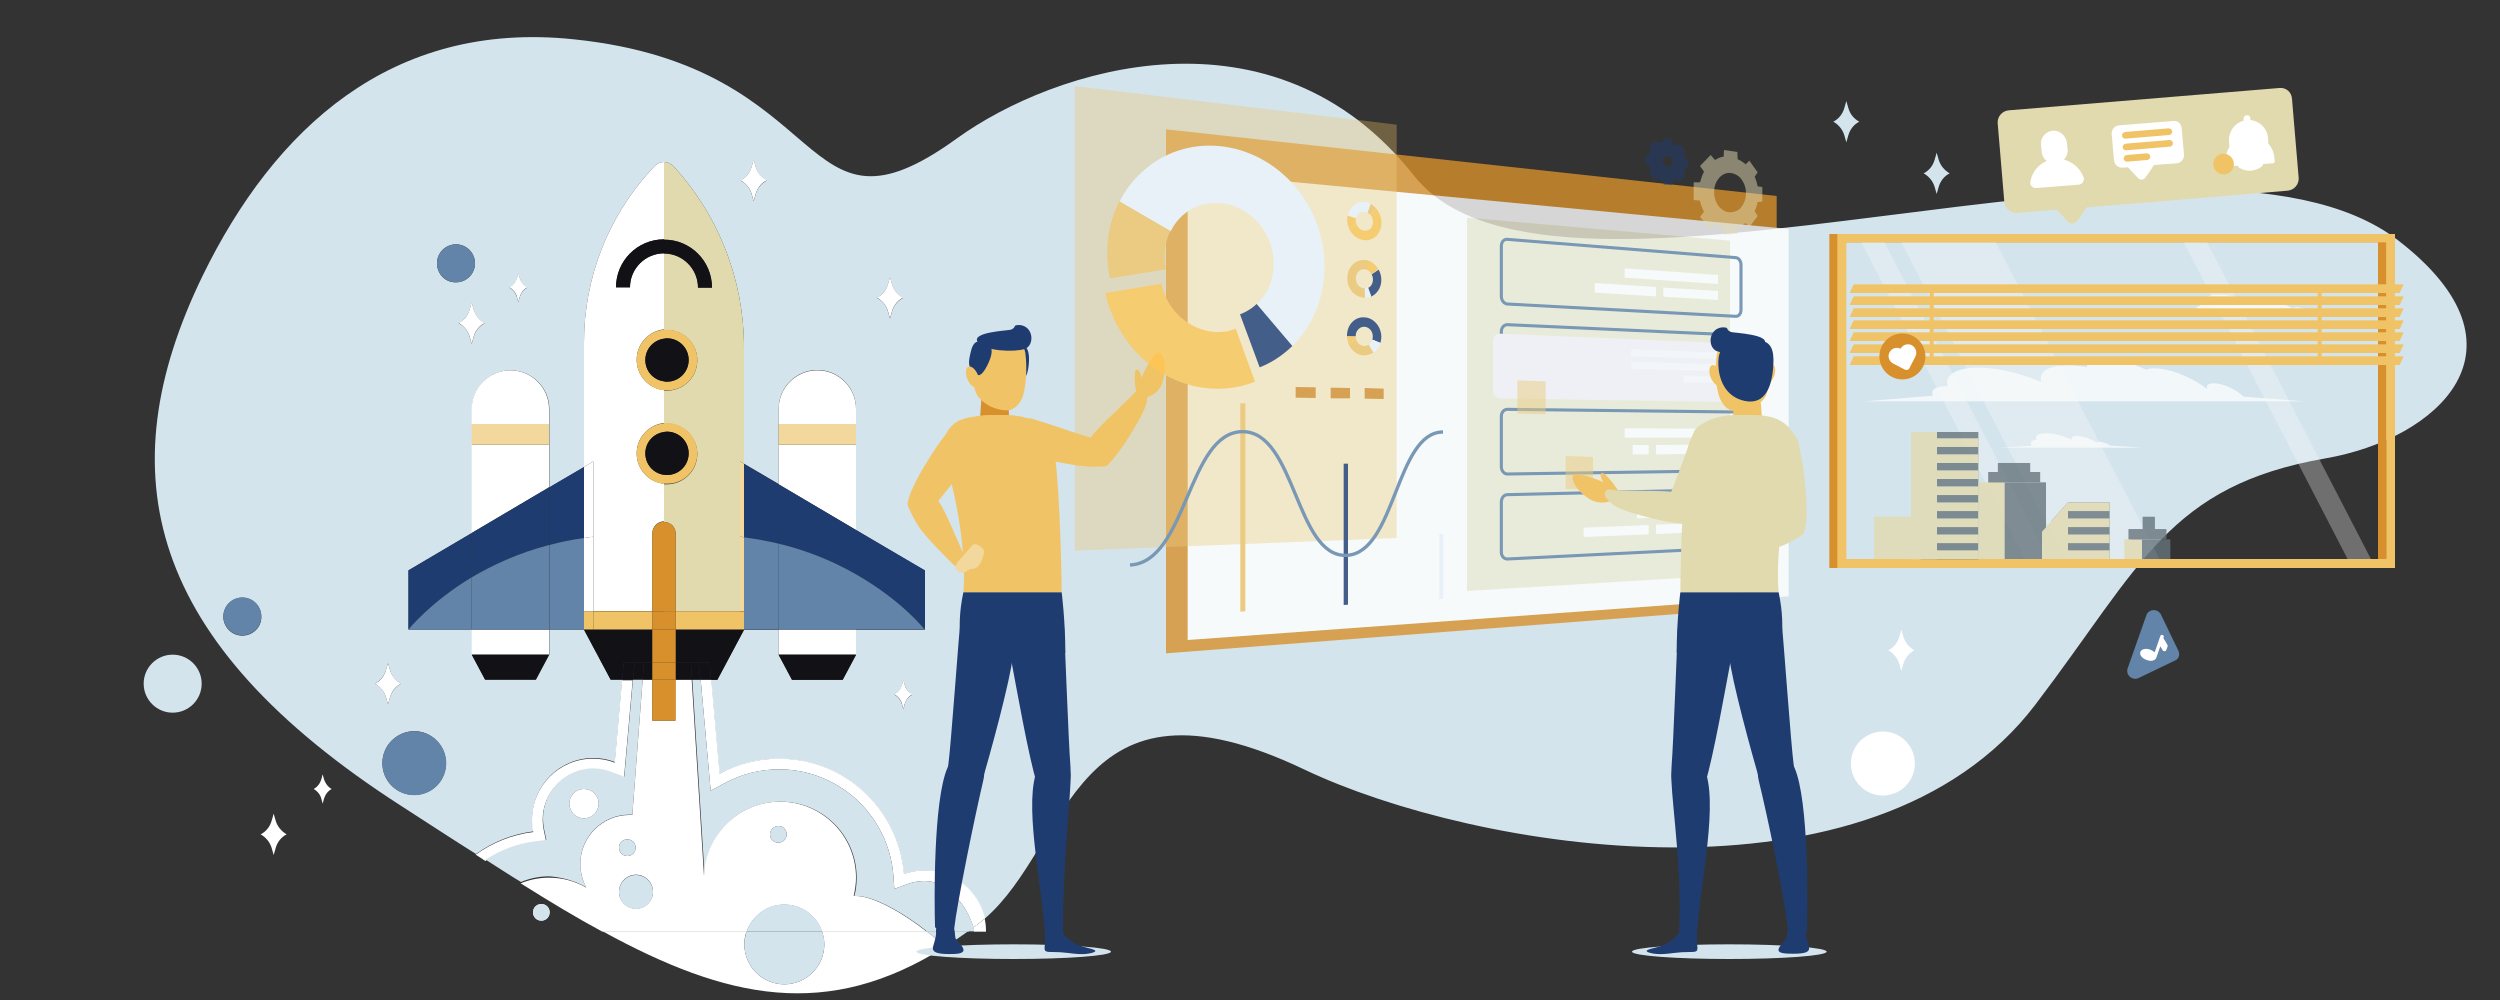 <?xml version="1.0" encoding="UTF-8"?>
<!-- Generator: Adobe Illustrator 21.0.2, SVG Export Plug-In . SVG Version: 6.00 Build 0)  -->
<svg version="1.1" xmlns="http://www.w3.org/2000/svg" xmlns:xlink="http://www.w3.org/1999/xlink" x="0px" y="0px" viewBox="0 0 750 300" style="enable-background:new 0 0 750 300;" xml:space="preserve">
<rect x="0" y="0" width="750" height="300" fill="#333333" stroke="none"/>
<style type="text/css">
	.st0{opacity:0.33;}
	.st1{fill:#D4E4ED;}
	.st2{fill:#FFFFFF;}
	.st3{fill:#1F3C71;}
	.st4{fill:#6184A8;}
	.st5{fill:#E1DAAF;}
	.st6{fill:#F3D89E;}
	.st7{fill:#F0C466;}
	.st8{fill:#111116;}
	.st9{fill:#D7902C;}
	.st10{opacity:0.7;}
	.st11{opacity:0.3;fill:#F8FBF6;}
	.st12{opacity:0.8;}
	.st13{fill:#67747C;}
	.st14{opacity:0.5;fill:#E1DAAF;}
	.st15{fill:none;stroke:#6184A8;stroke-width:0.925;stroke-miterlimit:10;}
	.st16{fill:#F6F2F9;}
	.st17{opacity:0.4;fill:#F0C466;}
	.st18{fill:#FFC553;}
	.st19{fill:#EEF4FB;}
	.st20{opacity:0.6;}
	.st21{opacity:0.5;fill:#F0C466;}
	.st22{fill:none;stroke:#6184A8;stroke-width:1.01;stroke-miterlimit:10;}
	.st23{opacity:0.5;}
</style>
<g id="Layer_2" class="st0">
</g>
<g id="Layer_1">
	<g>
		<path class="st1" d="M283.4,284.1c2.3-1.4,4.6-3,7-4.7H278C280.1,281,281.9,282.6,283.4,284.1z"/>
		<path class="st1" d="M719.3,72c-60.9-46.7-252.9,34-295.1-19.3C382.1-0.6,316.2,20.5,287.1,41.5c-48.5,35.1-35.8-21.5-114.9-29.7    c-55-5.8-90,27.1-111.4,70.9C32,142,43.9,192.6,120.4,241.8c7.8,5,15.2,9.9,22.4,14.4c5-3.6,10.9-6,17.3-6.8    c-0.2-1.2-0.4-2.4-0.4-3.7c0-10.1,8.2-18.3,18.3-18.3c2.3,0,4.4,0.4,6.5,1.2l2.2-24.7h-3.5l-8-15h-10.4v7.5l-4,7.5h-15.2l-4-7.5    v-7.5h-19v-17.8l19-11.2v-26.5v-6.2v-4.5c0-6.4,5.2-11.6,11.6-11.6c3.2,0,6.1,1.3,8.2,3.4c2.1,2.1,3.4,5,3.4,8.2v4.5v6.2v12.8    l10.4-6.1v-37.4c0-19.2,7.2-37.7,20.2-51.8l1-1.1c0.8-0.8,1.8-1.2,2.8-1.2c1,0,2,0.4,2.8,1.2c13.6,14.8,21.2,34.2,21.2,54.4v34.9    l10.4,6.1v-11.9v-6.2v-4.5c0-6.4,5.2-11.6,11.6-11.6c3.2,0,6.1,1.3,8.2,3.4c2.1,2.1,3.4,5,3.4,8.2v4.5v6.2V159l20.6,12.2v17.8    h-20.6v7.5l-4,7.5h-15.2l-4-7.5v-7.5h-10.4l-8,15h-1.9l2.5,28.2c5.3-2.8,11.3-4.5,17.8-4.5c19.8,0,36,15.2,37.5,34.6    c2-0.7,4.1-1.1,6.3-1.1c8.8,0,16.1,6.2,17.9,14.5c26.1-22.3,26.5-78,96.1-44.8c50.9,24.2,170.5,44.5,219.2-19.5    c31.8-41.8,39.9-65.7,87.1-73.9C731.2,131.7,761.6,104.5,719.3,72z M72.7,190.7c-3.2,0-5.7-2.6-5.7-5.7c0-3.2,2.6-5.7,5.7-5.7    c3.2,0,5.7,2.6,5.7,5.7C78.5,188.1,75.9,190.7,72.7,190.7z M112.5,205.1c1.6-0.9,2.8-2.4,3.3-4.1l0.6-2.1l0.6,2.1    c0.5,1.8,1.7,3.3,3.3,4.1c-1.6,0.9-2.8,2.4-3.3,4.1l-0.6,2.1l-0.6-2.1C115.3,207.5,114.2,206,112.5,205.1z M131,222.2    c3.7,3.7,3.7,9.8,0,13.5c-3.7,3.7-9.8,3.7-13.5,0c-3.7-3.7-3.7-9.8,0-13.5C121.3,218.4,127.3,218.4,131,222.2z M131.1,79    c0-3.2,2.6-5.7,5.7-5.7c3.2,0,5.7,2.6,5.7,5.7c0,3.2-2.6,5.7-5.7,5.7C133.6,84.8,131.1,82.2,131.1,79z M142.1,101.1l-0.6,2.1    l-0.6-2.1c-0.5-1.8-1.7-3.3-3.3-4.1c1.6-0.9,2.8-2.4,3.3-4.1l0.6-2.1l0.6,2.1c0.5,1.8,1.7,3.3,3.3,4.1    C143.8,97.8,142.6,99.3,142.1,101.1z M155.9,89.2l-0.4,1.5l-0.4-1.5c-0.4-1.3-1.2-2.3-2.3-2.9c1.1-0.6,2-1.7,2.3-2.9l0.4-1.5    l0.4,1.5c0.4,1.3,1.2,2.3,2.3,2.9C157.1,86.9,156.3,87.9,155.9,89.2z M226.7,58.3l-0.6,2.1l-0.6-2.1c-0.5-1.8-1.7-3.3-3.3-4.1    c1.6-0.9,2.8-2.4,3.3-4.1l0.6-2.1l0.6,2.1c0.5,1.8,1.7,3.3,3.3,4.1C228.4,55,227.2,56.5,226.7,58.3z M267.6,93.5l-0.6,2.1    l-0.6-2.1c-0.5-1.8-1.7-3.3-3.3-4.1c1.6-0.9,2.8-2.4,3.3-4.1l0.6-2.1l0.6,2.1c0.5,1.8,1.7,3.3,3.3,4.1    C269.3,90.2,268.1,91.7,267.6,93.5z M271.4,211.3l-0.4,1.5l-0.4-1.5c-0.4-1.3-1.2-2.3-2.3-2.9c1.1-0.6,2-1.7,2.3-2.9l0.4-1.5    l0.4,1.5c0.4,1.3,1.2,2.3,2.3,2.9C272.6,209,271.7,210,271.4,211.3z"/>
		<path class="st2" d="M291.9,278.3c0.1,0.4,0.2,0.8,0.3,1.2h3.6c0-1.3-0.1-2.6-0.4-3.9c-0.5,0.5-1.1,0.9-1.7,1.4    C293.1,277.4,292.5,277.8,291.9,278.3z"/>
		<path class="st2" d="M160.4,252.7l3.4-0.4l-0.7-3.4c-0.2-1-0.3-2-0.3-3c0-8.3,6.8-15.1,15.1-15.1c1.8,0,3.6,0.3,5.3,1l4,1.5    l2.6-29.2h-3.2l-2.2,24.7c-2-0.8-4.2-1.2-6.5-1.2c-10.1,0-18.3,8.2-18.3,18.3c0,1.3,0.1,2.5,0.4,3.7c-6.4,0.8-12.3,3.2-17.3,6.8    c1,0.6,2,1.3,2.9,1.9C150,255.2,155.1,253.3,160.4,252.7z"/>
		<path class="st2" d="M277.5,261.1c-2.2,0-4.4,0.4-6.3,1.1c-1.6-19.4-17.7-34.6-37.5-34.6c-6.4,0-12.5,1.6-17.8,4.5l-2.5-28.2h-3.2    l3,33.3l4.3-2.3c5-2.7,10.6-4.1,16.2-4.1c8.7,0,17,3.3,23.4,9.2c6.3,5.9,10.2,13.9,10.9,22.5l0.3,4.2l4-1.5    c1.7-0.6,3.4-0.9,5.2-0.9c6.8,0,12.6,7.4,14.5,13.9c0.6-0.4,1.2-0.9,1.8-1.3c0.6-0.4,1.1-0.9,1.7-1.4    C293.6,267.3,286.3,261.1,277.5,261.1z"/>
		<path class="st1" d="M290.4,279.4h1.9c-0.1-0.4-0.2-0.8-0.3-1.2C291.4,278.7,290.9,279,290.4,279.4z"/>
		<path class="st1" d="M175.9,266.2c-1.2-2.1-1.8-4.5-1.8-7.1c0-8.1,6.6-14.7,14.7-14.7c0.3,0,0.6,0,0.9,0l3.1-40.6h-2.9l-2.6,29.2    l-4-1.5c-1.7-0.6-3.5-1-5.3-1c-8.3,0-15.1,6.8-15.1,15.1c0,1,0.1,2,0.3,3l0.7,3.4l-3.4,0.4c-5.4,0.7-10.4,2.6-14.8,5.5    c3.6,2.3,7.1,4.6,10.6,6.7c2.6-1.1,5.5-1.7,8.5-1.7C168.8,263.2,172.6,264.3,175.9,266.2z M175.2,236.7c2.4,0,4.4,2,4.4,4.4    c0,2.4-2,4.4-4.4,4.4s-4.4-2-4.4-4.4C170.8,238.7,172.8,236.7,175.2,236.7z"/>
		<path class="st1" d="M277.5,264.3c-1.8,0-3.6,0.3-5.2,0.9l-4,1.5l-0.3-4.2c-0.7-8.6-4.6-16.6-10.9-22.5    c-6.4-5.9-14.7-9.2-23.4-9.2c-5.7,0-11.3,1.4-16.2,4.1l-4.3,2.3l-3-33.3h-2.5l3.7,58.9c0.2-12.4,10.3-22.3,22.8-22.3    c12.6,0,22.8,10.2,22.8,22.8c0,1.9-0.2,3.8-0.7,5.5c0.2,0,0.5,0,0.7,0c5.2,0,14.3,5.2,21.2,10.7h12.3c0.5-0.4,1-0.8,1.6-1.2    C290.1,271.7,284.3,264.3,277.5,264.3z"/>
		<path class="st2" d="M278,279.4h-31.4c0.4,1.2,0.7,2.5,0.7,3.9c0,6.6-5.4,12-12,12c-6.6,0-12-5.4-12-12c0-1.4,0.2-2.7,0.7-3.9    h-43.2c37.3,20.4,67.4,26.9,102.6,4.7C281.9,282.6,280.1,281,278,279.4z"/>
		<path class="st2" d="M162.4,276.2c-1.4,0-2.5-1.1-2.5-2.5c0-1.4,1.1-2.5,2.5-2.5s2.5,1.1,2.5,2.5    C164.9,275.1,163.8,276.2,162.4,276.2z"/>
		<path class="st2" d="M202.7,216.2h-3.5h-3.5v-12.3h-2.9l-3.1,40.6c-0.3,0-0.6,0-0.9,0c-8.1,0-14.7,6.6-14.7,14.7    c0,2.6,0.7,5,1.8,7.1c-3.3-1.9-7.1-3-11.2-3c-3,0-5.9,0.6-8.5,1.7c8.6,5.4,16.7,10.3,24.5,14.5H224c1.6-4.7,6.1-8.1,11.3-8.1    c5.3,0,9.7,3.4,11.3,8.1H278c-6.9-5.5-16-10.7-21.2-10.7c-0.2,0-0.5,0-0.7,0c0.4-1.8,0.7-3.6,0.7-5.5c0-12.6-10.2-22.8-22.8-22.8    c-12.4,0-22.5,10-22.8,22.3l-3.7-58.9h-4.9V216.2z M188.2,251.8c1.4,0,2.5,1.1,2.5,2.5c0,1.4-1.1,2.5-2.5,2.5    c-1.4,0-2.5-1.1-2.5-2.5C185.7,252.9,186.8,251.8,188.2,251.8z M190.8,272.6c-2.8,0-5.1-2.3-5.1-5.1s2.3-5.1,5.1-5.1    c2.8,0,5.1,2.3,5.1,5.1S193.6,272.6,190.8,272.6z M233.5,247.8c1.4,0,2.5,1.1,2.5,2.5c0,1.4-1.1,2.5-2.5,2.5    c-1.4,0-2.5-1.1-2.5-2.5C231,248.9,232.2,247.8,233.5,247.8z"/>
		<circle class="st1" cx="190.8" cy="267.6" r="5.1"/>
		<circle class="st1" cx="188.2" cy="254.3" r="2.5"/>
		<circle class="st1" cx="233.5" cy="250.3" r="2.5"/>
		<circle class="st1" cx="162.4" cy="273.7" r="2.5"/>
		<circle class="st2" cx="175.2" cy="241.1" r="4.4"/>
		<polygon class="st2" points="164.7,133.4 141.5,133.4 141.5,159.9 164.7,146.2   "/>
		<path class="st2" d="M164.7,122.7c0-3.2-1.3-6.1-3.4-8.2c-2.1-2.1-5-3.4-8.2-3.4c-6.4,0-11.6,5.2-11.6,11.6v4.5h23.2V122.7z"/>
		<rect x="141.5" y="188.9" class="st2" width="23.2" height="7.5"/>
		<polygon class="st2" points="256.8,133.4 233.6,133.4 233.6,145.3 256.8,159   "/>
		<path class="st2" d="M256.8,122.7c0-3.2-1.3-6.1-3.4-8.2c-2.1-2.1-5-3.4-8.2-3.4c-6.4,0-11.6,5.2-11.6,11.6v4.5h23.2V122.7z"/>
		<rect x="233.6" y="188.9" class="st2" width="23.2" height="7.5"/>
		<path class="st3" d="M175.2,161.4v-21.3l-10.4,6.1v17.3C168,162.6,171.5,161.9,175.2,161.4z"/>
		<path class="st3" d="M141.5,173.2v-13.3l-19,11.2v17.8C122.5,188.9,128.9,180.8,141.5,173.2z"/>
		<path class="st3" d="M164.7,163.5v-17.3l-23.2,13.7v13.3C147.8,169.5,155.5,165.9,164.7,163.5z"/>
		<path class="st4" d="M122.5,188.9h19v-15.7C128.9,180.8,122.5,188.9,122.5,188.9z"/>
		<path class="st4" d="M175.2,161.4c-3.7,0.5-7.1,1.2-10.4,2.1v25.4h10.4v-5.5V161.4z"/>
		<path class="st4" d="M141.5,173.2v15.7h23.2v-25.4C155.5,165.9,147.8,169.5,141.5,173.2z"/>
		<path class="st3" d="M277.5,188.9v-17.8L256.8,159v13.3C270.5,180.1,277.5,188.9,277.5,188.9z"/>
		<path class="st3" d="M233.6,163.1v-17.8l-10.4-6.1v22.1C226.9,161.7,230.3,162.3,233.6,163.1z"/>
		<path class="st3" d="M256.8,172.3V159l-23.2-13.7v17.8C242.8,165.3,250.5,168.7,256.8,172.3z"/>
		<path class="st4" d="M256.8,172.3v16.6h20.6C277.5,188.9,270.5,180.1,256.8,172.3z"/>
		<path class="st4" d="M223.2,161.2v22.2v5.5h10.4v-25.8C230.3,162.3,226.9,161.7,223.2,161.2z"/>
		<path class="st4" d="M233.6,163.1v25.8h23.2v-16.6C250.5,168.7,242.8,165.3,233.6,163.1z"/>
		<path class="st5" d="M213.6,86.3h-4.2c0-5.6-4.6-10.2-10.2-10.2v22.9c0.3,0,0.6,0,0.9,0c5,0,9.1,4.1,9.1,9.1c0,5-4.1,9.1-9.1,9.1    c-0.3,0-0.6,0-0.9,0v9.9c0.3,0,0.6,0,0.9,0c5,0,9.1,4.1,9.1,9.1c0,5-4.1,9.1-9.1,9.1c-0.3,0-0.6,0-0.9,0v11.3c1,0,1.8,0.4,2.5,1    c0.6,0.6,1,1.5,1,2.4v23.4H222V161v-22.6l1.2,0.7v-34.9c0-20.2-7.6-39.6-21.2-54.4c-0.8-0.8-1.8-1.2-2.8-1.2v23.3    C207.1,71.8,213.6,78.3,213.6,86.3z"/>
		<path class="st6" d="M222,161c0.4,0,0.8,0.1,1.2,0.2v-22.1l-1.2-0.7V161z"/>
		<path class="st6" d="M223.2,161.2c-0.4-0.1-0.8-0.1-1.2-0.2v22.3h1.2V161.2z"/>
		<path class="st2" d="M178,161v22.3h17.7v-23.4c0-1.9,1.6-3.5,3.5-3.5c0,0,0,0,0,0v-11.3c-4.6-0.4-8.2-4.3-8.2-9.1    c0-4.7,3.6-8.6,8.2-9.1v-9.9c-4.6-0.4-8.2-4.3-8.2-9.1c0-4.7,3.6-8.6,8.2-9.1V76c0,0,0,0,0,0c-5.6,0-10.2,4.6-10.2,10.2h-4.2    c0-8,6.5-14.4,14.4-14.4c0,0,0,0,0,0V48.6c-1,0-2,0.4-2.8,1.2l-1,1.1c-13,14.1-20.2,32.6-20.2,51.8v37.4l2.8-1.7V161z"/>
		<path class="st2" d="M178,161v-22.6l-2.8,1.7v21.3C176.1,161.3,177,161.1,178,161z"/>
		<path class="st2" d="M175.2,161.4v22h2.8V161C177,161.1,176.1,161.3,175.2,161.4z"/>
		<rect x="202.7" y="183.4" class="st7" width="19.3" height="5.5"/>
		<rect x="222" y="183.4" class="st7" width="1.2" height="5.5"/>
		<rect x="178" y="183.4" class="st7" width="17.7" height="5.5"/>
		<rect x="175.2" y="183.4" class="st7" width="2.8" height="5.5"/>
		<polygon class="st8" points="202.7,188.9 202.7,198.8 207.3,198.8 209.6,198.8 212.9,198.8 213.3,203.9 215.2,203.9 223.2,188.9     222,188.9   "/>
		<polygon class="st8" points="190.4,198.8 193.2,198.8 195.7,198.8 195.7,188.9 178,188.9 175.2,188.9 183.2,203.9 186.7,203.9     187.1,198.8   "/>
		<polygon class="st8" points="209.6,198.8 210.1,203.9 213.3,203.9 212.9,198.8   "/>
		<polygon class="st8" points="190.4,198.8 187.1,198.8 186.7,203.9 189.9,203.9   "/>
		<polygon class="st8" points="207.3,198.8 207.6,203.9 210.1,203.9 209.6,198.8   "/>
		<polygon class="st8" points="193.2,198.8 190.4,198.8 189.9,203.9 192.8,203.9   "/>
		<polygon class="st8" points="195.7,203.9 195.7,198.8 193.2,198.8 192.8,203.9   "/>
		<polygon class="st8" points="202.7,198.8 202.7,203.9 207.6,203.9 207.3,198.8   "/>
		<rect x="195.7" y="203.9" class="st9" width="3.5" height="12.3"/>
		<path class="st9" d="M199.2,156.5c-1.9,0-3.5,1.6-3.5,3.5v23.4h3.5V156.5z"/>
		<rect x="195.7" y="183.4" class="st9" width="3.5" height="5.5"/>
		<rect x="195.7" y="188.9" class="st9" width="3.5" height="9.9"/>
		<rect x="195.7" y="198.8" class="st9" width="3.5" height="5.1"/>
		<rect x="199.2" y="203.9" class="st9" width="3.5" height="12.3"/>
		<path class="st9" d="M202.7,183.4v-23.4c0-1-0.4-1.8-1-2.4c-0.6-0.6-1.5-1-2.5-1v26.9H202.7z"/>
		<rect x="199.2" y="183.4" class="st9" width="3.5" height="5.5"/>
		<polygon class="st9" points="199.2,188.9 199.2,198.8 202.7,198.8 202.7,188.9 199.2,188.9   "/>
		<rect x="199.2" y="198.8" class="st9" width="3.5" height="5.1"/>
		<polygon class="st8" points="145.5,203.9 160.7,203.9 164.7,196.4 141.5,196.4   "/>
		<polygon class="st8" points="237.6,203.9 252.8,203.9 256.8,196.4 233.6,196.4   "/>
		<rect x="141.5" y="127.2" class="st6" width="23.2" height="6.2"/>
		<rect x="233.6" y="127.2" class="st6" width="23.2" height="6.2"/>
		<path class="st7" d="M209.2,108c0-5-4.1-9.1-9.1-9.1c-0.3,0-0.6,0-0.9,0v2.7c0.3,0,0.6-0.1,0.9-0.1c3.6,0,6.5,2.9,6.5,6.5    c0,3.6-2.9,6.5-6.5,6.5c-0.3,0-0.6,0-0.9-0.1v2.7c0.3,0,0.6,0,0.9,0C205.1,117.2,209.2,113.1,209.2,108z"/>
		<path class="st7" d="M193.6,108c0-3.3,2.4-6,5.6-6.4v-2.7c-4.6,0.4-8.2,4.3-8.2,9.1c0,4.7,3.6,8.6,8.2,9.1v-2.7    C196,114,193.6,111.3,193.6,108z"/>
		<path class="st8" d="M200.1,114.5c3.6,0,6.5-2.9,6.5-6.5c0-3.6-2.9-6.5-6.5-6.5c-0.3,0-0.6,0-0.9,0.1v12.8    C199.5,114.5,199.8,114.5,200.1,114.5z"/>
		<path class="st8" d="M193.6,108c0,3.3,2.4,6,5.6,6.4v-12.8C196,102.1,193.6,104.8,193.6,108z"/>
		<path class="st8" d="M209.4,86.3h4.2c0-8-6.5-14.4-14.4-14.4V76C204.8,76,209.4,80.6,209.4,86.3z"/>
		<path class="st8" d="M199.2,71.8c-8,0-14.4,6.5-14.4,14.4h4.2c0-5.6,4.6-10.2,10.2-10.2c0,0,0,0,0,0L199.2,71.8    C199.2,71.8,199.2,71.8,199.2,71.8z"/>
		<path class="st7" d="M209.2,136c0-5-4.1-9.1-9.1-9.1c-0.3,0-0.6,0-0.9,0v2.7c0.3,0,0.6-0.1,0.9-0.1c3.6,0,6.5,2.9,6.5,6.5    c0,3.6-2.9,6.5-6.5,6.5c-0.3,0-0.6,0-0.9-0.1v2.7c0.3,0,0.6,0,0.9,0C205.1,145.2,209.2,141.1,209.2,136z"/>
		<path class="st7" d="M193.6,136c0-3.3,2.4-6,5.6-6.4V127c-4.6,0.4-8.2,4.3-8.2,9.1c0,4.7,3.6,8.6,8.2,9.1v-2.7    C196,142,193.6,139.3,193.6,136z"/>
		<path class="st8" d="M200.1,142.5c3.6,0,6.5-2.9,6.5-6.5c0-3.6-2.9-6.5-6.5-6.5c-0.3,0-0.6,0-0.9,0.1v12.8    C199.5,142.5,199.8,142.5,200.1,142.5z"/>
		<path class="st8" d="M193.6,136c0,3.3,2.4,6,5.6,6.4v-12.8C196,130.1,193.6,132.8,193.6,136z"/>
		<circle class="st1" cx="51.8" cy="205.1" r="8.7"/>
		<circle class="st4" cx="72.7" cy="184.9" r="5.7"/>
		<circle class="st4" cx="136.8" cy="79" r="5.7"/>
		
			<ellipse transform="matrix(0.707 -0.707 0.707 0.707 -125.493 154.937)" class="st4" cx="124.3" cy="229" rx="9.6" ry="9.6"/>
		<path class="st2" d="M267.6,85.2l-0.6-2.1l-0.6,2.1c-0.5,1.8-1.7,3.3-3.3,4.1c1.6,0.9,2.8,2.4,3.3,4.1l0.6,2.1l0.6-2.1    c0.5-1.8,1.7-3.3,3.3-4.1C269.3,88.5,268.1,87,267.6,85.2z"/>
		<path class="st2" d="M142.1,92.8l-0.6-2.1l-0.6,2.1c-0.5,1.8-1.7,3.3-3.3,4.1c1.6,0.9,2.8,2.4,3.3,4.1l0.6,2.1l0.6-2.1    c0.5-1.8,1.7-3.3,3.3-4.1C143.8,96.1,142.6,94.6,142.1,92.8z"/>
		<path class="st2" d="M82.7,246.2l-0.6-2.1l-0.6,2.1c-0.5,1.8-1.7,3.3-3.3,4.1c1.6,0.9,2.8,2.4,3.3,4.1l0.6,2.1l0.6-2.1    c0.5-1.8,1.7-3.3,3.3-4.1C84.4,249.4,83.2,247.9,82.7,246.2z"/>
		<path class="st2" d="M116.4,211.3l0.6-2.1c0.5-1.8,1.7-3.3,3.3-4.1c-1.6-0.9-2.8-2.4-3.3-4.1l-0.6-2.1l-0.6,2.1    c-0.5,1.8-1.7,3.3-3.3,4.1c1.6,0.9,2.8,2.4,3.3,4.1L116.4,211.3z"/>
		<circle class="st7" cx="526.7" cy="174.9" r="5.7"/>
		<ellipse transform="matrix(0.707 -0.707 0.707 0.707 3.574 466.535)" class="st2" cx="564.9" cy="229" rx="9.6" ry="9.6"/>
		<path class="st2" d="M570.4,201.3l0.6-2.1c0.5-1.8,1.7-3.3,3.3-4.1c-1.6-0.9-2.8-2.4-3.3-4.1l-0.6-2.1l-0.6,2.1    c-0.5,1.8-1.7,3.3-3.3,4.1c1.6,0.9,2.8,2.4,3.3,4.1L570.4,201.3z"/>
		<path class="st2" d="M226.7,50l-0.6-2.1l-0.6,2.1c-0.5,1.8-1.7,3.3-3.3,4.1c1.6,0.9,2.8,2.4,3.3,4.1l0.6,2.1l0.6-2.1    c0.5-1.8,1.7-3.3,3.3-4.1C228.4,53.2,227.2,51.8,226.7,50z"/>
		<path class="st1" d="M581.6,47.9l-0.6-2.1l-0.6,2.1c-0.5,1.8-1.7,3.3-3.3,4.1c1.6,0.9,2.8,2.4,3.3,4.1l0.6,2.1l0.6-2.1    c0.5-1.8,1.7-3.3,3.3-4.1C583.3,51.1,582.1,49.6,581.6,47.9z"/>
		<path class="st1" d="M554.5,32.4l-0.6-2.1l-0.6,2.1c-0.5,1.8-1.7,3.3-3.3,4.1c1.6,0.9,2.8,2.4,3.3,4.1l0.6,2.1l0.6-2.1    c0.5-1.8,1.7-3.3,3.3-4.1C556.2,35.7,555,34.2,554.5,32.4z"/>
		<path class="st2" d="M97.2,233.8l-0.4-1.5l-0.4,1.5c-0.4,1.3-1.2,2.3-2.3,2.9c1.1,0.6,2,1.7,2.3,2.9l0.4,1.5l0.4-1.5    c0.4-1.3,1.2-2.3,2.3-2.9C98.4,236.1,97.6,235,97.2,233.8z"/>
		<path class="st2" d="M271.4,205.4l-0.4-1.5l-0.4,1.5c-0.4,1.3-1.2,2.3-2.3,2.9c1.1,0.6,2,1.7,2.3,2.9l0.4,1.5l0.4-1.5    c0.4-1.3,1.2-2.3,2.3-2.9C272.6,207.7,271.7,206.7,271.4,205.4z"/>
		<path class="st2" d="M155.9,83.3l-0.4-1.5l-0.4,1.5c-0.4,1.3-1.2,2.3-2.3,2.9c1.1,0.6,2,1.7,2.3,2.9l0.4,1.5l0.4-1.5    c0.4-1.3,1.2-2.3,2.3-2.9C157.1,85.6,156.3,84.6,155.9,83.3z"/>
		<path class="st1" d="M223.3,283.3c0,6.6,5.4,12,12,12c6.6,0,12-5.4,12-12c0-1.4-0.2-2.7-0.7-3.9H224    C223.6,280.6,223.3,282,223.3,283.3z"/>
		<path class="st1" d="M235.3,271.3c-5.3,0-9.7,3.4-11.3,8.1h22.7C245,274.7,240.6,271.3,235.3,271.3z"/>
	</g>
	<g>
		<g>
			<path class="st9" d="M548.8,170.4H716V70.2H548.8V170.4z M713.4,167.7h-162v-95h162V167.7z"/>
			<g class="st10">
				<path class="st2" d="M659.3,93.9c-0.4-0.5-0.5-0.9-0.4-1.3c0.2-0.7,1.1-1.1,2.5-1.3c-0.2-0.4-0.3-0.8-0.2-1.2      c0.4-1.9,5.1-2.2,10.6-0.8c1.9,0.5,3.7,1.2,5.1,2c-0.1-0.2-0.1-0.5,0-0.7c0.5-1.4,4.2-1.1,8.2,0.6c1,0.4,1.9,0.9,2.7,1.4      c0.3-0.6,1.9-0.5,3.7,0.1c0.9,0.3,1.7,0.8,2.3,1.2l14.1,0.9h-13.3h-3.9H690h-9.3h-0.5H673h-6.9h-5.8h-15L659.3,93.9z"/>
				<path class="st2" d="M609.6,133.7c-0.2-0.3-0.4-0.6-0.3-0.9c0.1-0.5,0.7-0.8,1.7-0.9c-0.2-0.3-0.2-0.6-0.2-0.8      c0.3-1.3,3.5-1.5,7.2-0.5c1.3,0.4,2.5,0.8,3.5,1.3c0-0.2,0-0.3,0-0.5c0.3-1,2.8-0.8,5.6,0.4c0.7,0.3,1.3,0.6,1.9,1      c0.2-0.4,1.3-0.4,2.5,0.1c0.6,0.2,1.2,0.5,1.6,0.8l9.6,0.6h-9.1h-2.7h-0.4h-6.3h-0.3h-5h-4.7h-4H600L609.6,133.7z"/>
				<path class="st2" d="M579.9,118.7c-0.2-0.4-0.3-0.8-0.2-1.1c0.2-1.2,2-1.8,4.6-1.7c-0.2-0.6-0.2-1.2-0.1-1.7      c0.9-4.4,10.8-5.2,22.1-1.8c2.1,0.6,4.2,1.4,6.1,2.2c-0.2-0.5-0.2-1.1-0.1-1.6c0.6-3.1,6.3-4.1,13.7-2.9c0-0.1,0-0.2,0.1-0.3      c1.1-3.5,8.9-2.9,17.7,1.1c2.2-0.9,6.7-0.3,11.5,1.8c2.7,1.2,5.1,2.6,6.9,4.1c-0.1-0.3-0.2-0.6-0.1-0.9c0.4-1.3,3.3-1.2,6.5,0.2      c1.9,0.8,3.5,1.9,4.4,2.9l18.3,1.4h-17.5h-7.3h-1.2h-8.2h-7.4h-2.9h-13h-11.9h-4.2h-21.3h-8.9h-6.4h-21.8L579.9,118.7z"/>
			</g>
			<g>
				<polygon class="st11" points="620.3,169.1 648.6,169.1 598.1,71.5 569.8,71.5     "/>
				<polygon class="st11" points="608.3,169.1 615.3,169.1 564.7,71.5 557.8,71.5     "/>
				<polygon class="st11" points="705,169.1 712,169.1 661.5,71.5 654.5,71.5     "/>
			</g>
			<path class="st7" d="M551.2,170.4h167.3V70.2H551.2V170.4z M715.9,167.7h-162v-95h162V167.7z"/>
			<g class="st12">
				<rect x="596.5" y="144.7" class="st13" width="17.3" height="23"/>
				<rect x="562.2" y="155" class="st5" width="14" height="12.7"/>
				<rect x="593.6" y="144.7" class="st5" width="7.8" height="23"/>
				<rect x="576.2" y="129.6" class="st13" width="17.3" height="38.2"/>
				<rect x="593.6" y="144.7" class="st5" width="1.8" height="23"/>
				<rect x="573.3" y="129.6" class="st5" width="7.8" height="38.2"/>
				
					<rect x="581.1" y="136.3" transform="matrix(-1 -1.224647e-16 1.224647e-16 -1 1174.669 275.198)" class="st5" width="12.5" height="2.6"/>
				
					<rect x="581.1" y="141.1" transform="matrix(-1 -1.224647e-16 1.224647e-16 -1 1174.669 284.807)" class="st5" width="12.5" height="2.6"/>
				
					<rect x="581.1" y="145.9" transform="matrix(-1 -1.224647e-16 1.224647e-16 -1 1174.669 294.417)" class="st5" width="12.5" height="2.6"/>
				
					<rect x="581.1" y="150.7" transform="matrix(-1 -1.224647e-16 1.224647e-16 -1 1174.669 304.026)" class="st5" width="12.5" height="2.6"/>
				
					<rect x="581.1" y="155.5" transform="matrix(-1 -1.224647e-16 1.224647e-16 -1 1174.669 313.635)" class="st5" width="12.5" height="2.6"/>
				
					<rect x="581.1" y="160.3" transform="matrix(-1 -1.224647e-16 1.224647e-16 -1 1174.669 323.245)" class="st5" width="12.5" height="2.6"/>
				<rect x="581.1" y="165.1" class="st5" width="12.5" height="2.6"/>
				
					<rect x="581.1" y="131.5" transform="matrix(-1 -1.224647e-16 1.224647e-16 -1 1174.669 265.588)" class="st5" width="12.5" height="2.6"/>
				<polygon class="st13" points="615.5,156.2 615.5,167.7 632.9,167.7 632.9,150.7 620.4,150.7     "/>
				<polygon class="st5" points="612.6,159.5 612.6,167.7 620.4,167.7 620.4,150.7 615.5,156.2 613.8,158.2     "/>
				
					<rect x="620.4" y="150.7" transform="matrix(-1 -1.224647e-16 1.224647e-16 -1 1253.282 304.026)" class="st5" width="12.5" height="2.6"/>
				
					<rect x="620.4" y="155.5" transform="matrix(-1 -1.224647e-16 1.224647e-16 -1 1253.282 313.635)" class="st5" width="12.5" height="2.6"/>
				
					<rect x="620.4" y="160.3" transform="matrix(-1 -1.224647e-16 1.224647e-16 -1 1253.282 323.245)" class="st5" width="12.5" height="2.6"/>
				<rect x="620.4" y="165.1" class="st5" width="12.5" height="2.6"/>
				
					<rect x="596.5" y="141.7" transform="matrix(-1 -1.224647e-16 1.224647e-16 -1 1208.559 286.399)" class="st13" width="15.6" height="3.1"/>
				
					<rect x="599.5" y="138.9" transform="matrix(-1 -1.224647e-16 1.224647e-16 -1 1208.559 280.889)" class="st13" width="9.7" height="3.1"/>
				<rect x="639.3" y="161.8" class="st13" width="11.8" height="5.9"/>
				<rect x="637.3" y="161.8" class="st5" width="5.3" height="5.9"/>
				
					<rect x="638.6" y="158.7" transform="matrix(-1 -1.224647e-16 1.224647e-16 -1 1288.537 320.516)" class="st13" width="11.4" height="3.1"/>
				
					<rect x="642.8" y="155" transform="matrix(-1 -1.224647e-16 1.224647e-16 -1 1289.276 313.916)" class="st13" width="3.7" height="3.9"/>
			</g>
		</g>
	</g>
	<g>
		<polygon class="st7" points="719.9,87.9 554.9,87.9 556.1,85.3 721.1,85.3   "/>
		<path class="st7" d="M579.5,108.8c-0.3,0-0.6-0.3-0.6-0.6V86.6c0-0.3,0.3-0.6,0.6-0.6c0.3,0,0.6,0.3,0.6,0.6v21.6    C580.1,108.5,579.8,108.8,579.5,108.8z"/>
		<path class="st7" d="M695.9,108.8c-0.3,0-0.6-0.3-0.6-0.6V86.6c0-0.3,0.3-0.6,0.6-0.6c0.3,0,0.6,0.3,0.6,0.6v21.6    C696.5,108.5,696.3,108.8,695.9,108.8z"/>
		<polygon class="st7" points="719.9,91.5 554.9,91.5 556.1,88.9 721.1,88.9   "/>
		<polygon class="st7" points="719.9,95.1 554.9,95.1 556.1,92.5 721.1,92.5   "/>
		<polygon class="st7" points="719.9,98.7 554.9,98.7 556.1,96.1 721.1,96.1   "/>
		<polygon class="st7" points="719.9,102.3 554.9,102.3 556.1,99.7 721.1,99.7   "/>
		<polygon class="st7" points="719.9,105.9 554.9,105.9 556.1,103.3 721.1,103.3   "/>
		<polygon class="st7" points="719.9,109.5 554.9,109.5 556.1,106.9 721.1,106.9   "/>
	</g>
	<g>
		<ellipse class="st1" cx="304.1" cy="285.5" rx="29.2" ry="2.2"/>
		<g>
			<path class="st3" d="M286.2,278.5c0.4,1.3,0.2,1.8,0.4,2.7c0.2,1.1,1.2,1.5,1.8,2.4c0.7,1,1.7,2.5-2.3,2.6     c-4.3,0.1-6.9-0.2-6.1-2.5c0.7-2.3,0.9-3.4,0.8-4.1c0-0.8,0-1.6,0.5-2C281.7,277,285.6,276.1,286.2,278.5z"/>
			<path class="st7" d="M344.2,117.5c0.2,2.4,0,4-2.8,9c-3.8,6.7-6.4,10.1-9,12.9c-2.4,2.5-7.6-3.8-5.3-7.9c2-3.4,13-12.7,14.2-14.8     C342.1,115.3,344,115.5,344.2,117.5z"/>
			<path class="st7" d="M331,139.8c-1.9,0.4-6.1,0.5-16.2-1.7c-6.2-1.4-8.7-2.4-10.5-3.1c-3.3-1.2-3.7-4.8-2.5-6.1     c2-2.2,6.1-3.8,7.8-3.3c9.8,3,17.2,5.9,19.7,6.2C333,132.3,333.2,139.4,331,139.8z"/>
			<path class="st3" d="M305,113.2c1.8,0.8,2.5,0.8,3.2-1.4c0.5-1.7,1.3-7.7-1.4-8.1c-2.7-0.4-4.9-0.5-4.5,3.2     C302.6,110.6,302.9,112.2,305,113.2z"/>
			<path class="st9" d="M294.7,116.4c0,0.3-0.6,6-0.7,10.4c-0.1,2.2,2.1,4.2,4.3,4.2c0,0,0.1,0,0.1,0c2.1,0,4.6-1.9,4.4-4     c-0.3-3.8-0.1-7.7-0.1-7.8L294.7,116.4z"/>
			<path class="st7" d="M284.1,140.2c3.9,12.9,5.7,28.5,4.9,37.5h29.5c0,0-0.2-27.7-2.2-42.8c-0.5-3.5-2.5-6.7-6.2-8.7     c-2.2-1.2-6.2-1.7-7.9-1.7h-5.5c-1.8,0-3.9,0.4-5.8,0.7C283.2,126.7,281.8,132.7,284.1,140.2z"/>
			<path class="st3" d="M289.1,195.8c0,0-2.6-6.2-0.1-18.1h29.5c0,0,1.1,8.5,1.1,18.1H289.1z"/>
			<g>
				<g>
					<path class="st3" d="M294.9,234.5c2.4-9.6-7.5-11.3-10.6-4.3c-4.4,9.8-4,41.3-3.8,47.6c0,0.8,0.5,0.7,1,0.5       c1.4-0.5,2.6-0.7,3.1-0.6c1.1,0.2,1.6,1.3,1.6,1.3C287.2,270.3,292.7,243.8,294.9,234.5z"/>
					<path class="st3" d="M303.8,197.1c1-11.9-3.7-21.2-11.1-17.3c-3.1,1.7-4.3,5-4.7,8.1c-0.4,3.1-2.7,35.6-3.5,41.5       c-1.8,13.2,8.6,9.7,9.8,6C297.1,226.2,303.2,203.6,303.8,197.1z"/>
				</g>
			</g>
			<path class="st3" d="M321.2,233.8c0.4-9-8.3-8.8-10.5-1.5c-3.4,11.5,2.5,36.1,2.9,50.2c1.5-2.4,3-3,3.6-3     c1.1,0.1,1.7,0.9,1.7,0.9C318.7,261.9,320.8,243.4,321.2,233.8z"/>
			<path class="st3" d="M311,234.8c1.2,3.7,11.1,7.9,10.1-5.4c-0.5-5.9-1.7-38.5-1.9-41.7c-0.2-3.1-0.8-7.7-2.4-8.3     c-7.9-2.9-15.5,6.5-13.5,18.3C304.8,205.6,308.6,227.2,311,234.8z"/>
			<path class="st7" d="M288.8,171c-2.3-0.7-3.5-2.3-7.5-6.4c-5.7-5.9-6.6-7.7-8.8-12.5c-1.4-3.2,6.1-5.5,9-1.8     c2.5,3.1,7.4,16.6,9,18.4C291.5,169.8,290.6,171.6,288.8,171z"/>
			<path class="st7" d="M272.3,150.9c0.3-1.9,1.6-5.9,7.2-14.6c3.4-5.3,5.3-7.3,6.5-8.8c2.3-2.6,5.8-1.8,6.6-0.2     c1.4,2.6,1.5,7,0.4,8.5c-6.2,8.2-11.5,14.1-12.7,16.3C278.7,155.4,272,153.1,272.3,150.9z"/>
			<path class="st7" d="M291.8,112.2c0.5,4.9,0.6,6,2.8,8c2.1,2,5.2,2.9,7.5,2.9c2.5,0,4.4-2.6,4.9-4.7c0.6-2.1,1.3-7.2,0.6-12.5     c-0.4-2.7-3.7-6-7.2-6S290.7,100.3,291.8,112.2z"/>
			<path class="st6" d="M287.9,167.9c1.1-1.2,2.9-3.2,3.8-4.3c0.9-1.1,3.5,0.8,3.5,1.7c0.1,1.4-1.3,5.3-3.2,5.3     c-1.8,0-2.3,1.7-3.9,1.1C286.6,171.3,286,170,287.9,167.9z"/>
			<path class="st3" d="M319.3,280.4c0.3,0.6,1.9,2.1,4.2,3.1c2.2,1,7,1.4,4.3,2.3c-2.6,0.8-5.7,0.3-7.3,0.1     c-1.6-0.2-3.1-0.3-4.9-0.3c-2.4,0-2.4-0.2-2.1-2.8C314,279.2,318.2,278.4,319.3,280.4z"/>
			<path class="st3" d="M291.9,111.5c1.3,1.3,2,1.6,3.3-0.2c1-1.4,3.7-6.5,1.4-7.8s-4.2-2-5.2,1.4     C290.5,108.4,290.3,109.9,291.9,111.5z"/>
			
				<ellipse transform="matrix(0.926 -0.378 0.378 0.926 -21.056 118.704)" class="st7" cx="291.7" cy="113" rx="1.7" ry="3.3"/>
			<path class="st3" d="M293.3,102.6c1.9,2.8,11.1,3.1,14.1,2.1c3-1,2.8-6.8-1.5-7.2c-2.4,0-0.7,0.6-2.6,1.4     C302.3,99.2,291.3,99.6,293.3,102.6z"/>
			<path class="st7" d="M340.9,116.9c0.5-1.5,5.3-12.9,7.2-11c2.1,2.1,1.2,7,0.7,8.7c-0.9,3-3.7,4.7-5.6,4.6     C341.8,119.1,340.4,118.3,340.9,116.9z"/>
			<path class="st7" d="M340.6,116c-0.1-0.7-0.5-5,0.3-5.1c1.2-0.2,1.6,2.6,1.9,4.4c0.1,1-0.3,2.4-1.1,2.5     C340.9,117.8,340.8,117.2,340.6,116z"/>
		</g>
	</g>
	<g class="st12">
		<polygon class="st9" points="349.8,38.8 349.8,196 533,181.9 533,58.8   "/>
		<polygon class="st2" points="356.3,192 536.6,178.9 536.6,68.7 356.3,51.6   "/>
		<polygon class="st14" points="440.1,177.3 519,172.5 519,72.2 440.1,65.3   "/>
		<path class="st15" d="M452.2,91.2l68.6,3.7c0.8,0,1.5-0.8,1.5-1.9V79.4c0-1.1-0.7-2-1.5-2.1l-68.6-5.5c-1-0.1-1.8,0.8-1.8,2v15.1    C450.4,90.1,451.2,91.1,452.2,91.2z"/>
		<path class="st15" d="M452.2,116.7l68.6,1.3c0.8,0,1.5-0.8,1.5-1.9v-13.6c0-1.1-0.7-2-1.5-2l-68.6-3.1c-1,0-1.8,0.9-1.8,2.1v15.1    C450.4,115.7,451.2,116.6,452.2,116.7z"/>
		<path class="st16" d="M449.8,119.5l69,1.1c0.8,0,1.5-0.9,1.5-1.9V105c0-1.1-0.7-2-1.5-2l-69-2.9c-1,0-1.9,0.9-1.9,2.1v15.1    C447.9,118.5,448.8,119.4,449.8,119.5z"/>
		<path class="st15" d="M452.2,142.2l68.6-1c0.8,0,1.5-0.9,1.5-2v-13.6c0-1.1-0.7-2-1.5-2l-68.6-0.8c-1,0-1.8,0.9-1.8,2.1V140    C450.4,141.2,451.2,142.2,452.2,142.2z"/>
		<polygon class="st17" points="322.4,165.2 419,161.4 419,37.4 322.4,25.8   "/>
		<path class="st15" d="M452.2,167.7l68.6-3.4c0.8,0,1.5-1,1.5-2v-13.6c0-1.1-0.7-1.9-1.5-1.9l-68.6,1.6c-1,0-1.8,1-1.8,2.2v15.1    C450.4,166.8,451.2,167.7,452.2,167.7z"/>
		<g>
			<path class="st18" d="M376.5,114.5c-11.5,4.6-25.6,1.8-35.5-8.7c-4.9-5.2-8-11.4-9.4-17.9l16.8-2.8c1.7,8,8.4,14.1,16.3,14.5     c2.1,0.1,4.2-0.2,6-1L376.5,114.5z"/>
			<path class="st19" d="M388.4,103.1c-0.2,0.3-0.5,0.5-0.7,0.7l-10.6-12.6c3.1-2.9,5-7.2,5-12.1c0-9.3-7.1-17.4-16-18.2     c-6.5-0.5-12.2,2.9-14.9,8.5l-15.3-8.9c1.6-3.3,3.8-6.2,6.6-8.8c13.2-12.3,33.8-10.1,46.1,4.3C400.3,69.8,400.3,90.6,388.4,103.1     z"/>
			<path class="st7" d="M349.4,77c0,1.3,0.1,2.6,0.4,3.8L333,83.5c-1.7-7.9-0.8-16.1,2.8-23.1l15.3,8.9     C350,71.6,349.4,74.2,349.4,77z"/>
			<path class="st3" d="M387.7,103.8c-2.9,2.8-6.2,5-9.8,6.4L372,94.3c1.9-0.7,3.6-1.8,5-3.1L387.7,103.8z"/>
		</g>
		<g class="st20">
			<polygon class="st2" points="489.4,106.9 517,107.8 517,105.8 489.4,104.8    "/>
			<polygon class="st2" points="489.4,110.6 517,111.4 517,109.4 489.4,108.5    "/>
			<polygon class="st2" points="505.1,114.7 517,115 517,113 505.1,112.6    "/>
		</g>
		<polygon class="st21" points="469.7,146.7 477.9,146.9 477.9,137.1 469.7,136.8   "/>
		<polygon class="st21" points="455.2,124.1 463.7,124.3 463.7,114.4 455.2,114.1   "/>
		<polygon class="st7" points="372.1,121 372.1,183.5 373.6,183.4 373.6,121   "/>
		<polygon class="st19" points="431.8,160.2 431.8,179.7 433,179.6 433,160.1   "/>
		<polygon class="st3" points="403.1,139.1 403.1,181.5 404.4,181.4 404.4,139.1   "/>
		<path class="st22" d="M339,169.5c17.2-0.8,17.2-40,33.8-40c15.9,0,15.9,37.8,31.2,37.1c14.7-0.7,14.7-37,28.9-37"/>
		<polygon class="st9" points="394.7,119.4 394.7,116.2 388.7,116.1 388.7,119.3   "/>
		<polygon class="st9" points="405,119.5 405,116.4 399.2,116.3 399.2,119.5   "/>
		<polygon class="st9" points="415.1,119.7 415.1,116.6 409.4,116.4 409.4,119.6   "/>
		<polygon class="st2" points="487.4,131.3 515.4,131.3 515.4,128.6 487.4,128.5   "/>
		<polygon class="st2" points="496.8,136.3 515.4,136.1 515.4,133.4 496.8,133.5   "/>
		<polygon class="st2" points="489.8,136.3 494.6,136.3 494.6,133.5 489.8,133.5   "/>
		<polygon class="st2" points="487.4,83.3 515.4,85.2 515.4,82.5 487.4,80.5   "/>
		<polygon class="st2" points="499,89 515.4,90 515.4,87.3 499,86.3   "/>
		<polygon class="st2" points="478.4,87.8 496.8,88.9 496.8,86.1 478.4,84.9   "/>
		<polygon class="st2" points="504.5,155 515.4,154.6 515.4,151.9 504.5,152.3   "/>
		<polygon class="st2" points="491.1,155.5 502.4,155.1 502.4,152.3 491.1,152.7   "/>
		<polygon class="st2" points="496.8,160.2 515.4,159.4 515.4,156.7 496.8,157.4   "/>
		<polygon class="st2" points="475.1,161.1 494.6,160.3 494.6,157.5 475.1,158.3   "/>
		<g>
			<path class="st19" d="M411.2,61.2c-1.8-1-4-0.8-5.5,0.8c-0.7,0.7-1.2,1.7-1.4,2.7l2.5,0.8c0.3-1.3,1.3-2.1,2.5-2     c0.3,0,0.7,0.1,1,0.3L411.2,61.2z"/>
			<path class="st18" d="M412.9,62.6c0,0-0.1-0.1-0.1-0.1l-1.7,1.9c0.5,0.6,0.8,1.3,0.8,2.2c0,1.6-1.1,2.8-2.6,2.6     c-1-0.1-1.9-0.8-2.3-1.8l-2.3,1.1c0.2,0.6,0.6,1.1,1,1.6c2,2.4,5.3,2.6,7.3,0.6C414.9,68.6,414.9,65,412.9,62.6z"/>
			<path class="st18" d="M406.7,66.1c0-0.2,0-0.4,0.1-0.6l-2.5-0.8c-0.3,1.2-0.1,2.6,0.4,3.8l2.3-1.1     C406.8,67,406.7,66.6,406.7,66.1z"/>
			<path class="st7" d="M412.8,62.5c-0.5-0.5-1-1-1.6-1.3l-0.9,2.6c0.3,0.2,0.6,0.4,0.8,0.6L412.8,62.5z"/>
		</g>
		<g>
			<path class="st7" d="M404.5,103c0.8,2.1,2.6,3.6,4.7,3.6c1,0,2-0.3,2.8-0.8l-1.4-2.4c-1,0.7-2.3,0.5-3.2-0.5     c-0.2-0.3-0.4-0.6-0.5-0.9L404.5,103z"/>
			<path class="st3" d="M404.1,100.7c0,0.1,0,0.1,0,0.2l2.6,0c0-0.8,0.2-1.5,0.8-2.1c1-1.1,2.6-1,3.6,0.1c0.7,0.8,0.9,2,0.6,3l2.4,1     c0.2-0.6,0.3-1.2,0.3-1.8c0-3.1-2.3-5.8-5.1-5.9C406.4,95,404.1,97.5,404.1,100.7z"/>
			<path class="st19" d="M411.1,103c-0.1,0.1-0.3,0.3-0.4,0.4l1.4,2.4c1-0.7,1.7-1.7,2.1-2.9l-2.4-1     C411.6,102.3,411.4,102.7,411.1,103z"/>
			<path class="st18" d="M404.1,100.9c0,0.7,0.2,1.4,0.4,2.1l2.4-1c-0.1-0.3-0.2-0.7-0.2-1L404.1,100.9z"/>
		</g>
		<g>
			<path class="st3" d="M411.3,89c1.8-0.8,3.1-2.7,3.1-5c0-1.1-0.3-2.2-0.8-3.1l-2.1,1.4c0.6,1.1,0.5,2.6-0.3,3.5     c-0.2,0.3-0.5,0.4-0.8,0.6L411.3,89z"/>
			<path class="st7" d="M409.3,89.3c0.1,0,0.1,0,0.2,0l-0.1-2.8c-0.7,0-1.4-0.3-1.9-0.9c-1-1.2-1-3,0-4.1c0.7-0.8,1.8-0.9,2.7-0.5     l0.8-2.6c-0.5-0.2-1.1-0.4-1.6-0.4c-2.8-0.2-5.2,2.2-5.2,5.4C404.1,86.5,406.4,89.2,409.3,89.3z"/>
			<path class="st18" d="M411.1,81.7c0.1,0.2,0.2,0.3,0.3,0.5l2.1-1.4c-0.6-1.1-1.5-2-2.7-2.5l-0.8,2.6     C410.5,81.1,410.8,81.4,411.1,81.7z"/>
			<path class="st19" d="M409.5,89.3c0.7,0,1.3-0.1,1.9-0.4l-1-2.7c-0.3,0.1-0.6,0.2-0.9,0.2L409.5,89.3z"/>
		</g>
	</g>
	<g>
		<ellipse class="st1" cx="518.8" cy="285.5" rx="29.2" ry="2.2"/>
		<g>
			<g>
				<path class="st5" d="M516.4,167.3c2.3,0.8,4.2,0.1,9.8-1.2c8-1.8,9.8-2.7,14.3-5.5c2.9-1.8-2-7.9-6.5-6.6      c-3.8,1.1-15.4,9.6-17.7,10.3C514.7,164.8,514.5,166.7,516.4,167.3z"/>
				<path class="st5" d="M541.3,159.5c0.6-1.8,1.2-6,0-16.3c-0.7-6.3-1.5-8.9-1.9-10.8c-0.9-3.4-4.3-4.2-5.8-3.2      c-2.4,1.7-4.5,5.6-4.1,7.4c1.9,10.1,4,17.7,4.1,20.3C533.6,160.6,540.6,161.6,541.3,159.5z"/>
				<path class="st3" d="M536.4,278.5c-0.4,1.3-0.2,1.8-0.4,2.7c-0.2,1.1-1.2,1.5-1.8,2.4c-0.7,1-1.7,2.4,2.3,2.5      c4.3,0.1,6.9-0.1,6.1-2.4c-0.7-2.3-0.9-3.4-0.8-4.1c0-0.8,0-1.6-0.5-2C540.9,277,537,276.1,536.4,278.5z"/>
				<path class="st7" d="M484.6,146.2c-1.4-0.7-12.7-5.8-12.8-3.1c-0.1,3,3.9,6,5.4,6.8c2.7,1.5,6,0.9,7.3-0.4      C485.4,148.5,485.9,146.9,484.6,146.2z"/>
				<path class="st7" d="M484.2,145.4c-0.4-0.6-3-4-3.7-3.5c-1,0.7,0.6,3,1.6,4.5c0.6,0.8,1.9,1.6,2.5,1      C485.3,146.9,484.9,146.4,484.2,145.4z"/>
				<path class="st3" d="M503.3,280.4c-0.3,0.6-1.9,2.1-4.2,3.1c-2.2,1-7,1.4-4.3,2.3c2.6,0.8,5.7,0.3,7.3,0.1      c1.6-0.2,3.1-0.3,4.9-0.3c2.4,0,2.4-0.2,2.1-2.8C508.6,279.2,504.4,278.4,503.3,280.4z"/>
				<path class="st7" d="M530.8,112.9c-0.5,4.9-0.6,6-2.8,8c-2.1,2-5.5,2.3-7.8,2.3c-2.5,0-4.2-3-4.7-5.1c-0.6-2.1-1.2-6.2-0.5-11.5      c0.4-2.7,3.7-6,7.2-6C525.6,100.6,532,101,530.8,112.9z"/>
				<path class="st5" d="M481.9,149.4c1.5,1.9,2.8,3,8.2,4.6c7.4,2.2,11.6,2.9,15.4,3.2c3.5,0.2,2.9-8-1.6-9.3      c-3.8-1.1-18.1-0.3-20.5-1C481.9,146.4,480.7,147.9,481.9,149.4z"/>
				<path class="st5" d="M505.9,155c1.4-1.2,4.2-4.4,8.8-13.7c2.8-5.7,3.6-8.3,4.2-10.1c1.1-3.3-1.4-5.9-3.2-5.8      c-2.9,0.2-6.8,2.4-7.5,4.1c-3.8,9.6-6.1,17.1-7.5,19.3C498.7,151.9,504.2,156.5,505.9,155z"/>
				<path class="st7" d="M528.3,121.5c0.1,1.7,0.3,3.6,0.3,5.4c0.1,2.3-1.7,4.5-4.1,4.7c-0.1,0-0.2,0-0.3,0c-2.1,0-4.6-1.9-4.4-4      c0.1-1.4,0.2-2.8,0.2-4c0-2.3,1.5-4.4,3.7-5.2l0,0C525.8,117.8,528.1,119.3,528.3,121.5z"/>
				<path class="st5" d="M538,142.4c-3.9,12.9-5.2,26.3-4.4,35.3h-29.5c0,0,0.2-27.7,2.2-42.8c0.5-3.5,2.5-6.7,6.2-8.7      c2.2-1.2,6.2-1.7,7.9-1.7h5.5c1.8,0,4,0.2,5.8,0.7C539.6,127.7,540.3,134.9,538,142.4z"/>
				<path class="st3" d="M533.5,195.8c0,0,2.6-6.2,0.1-18.1h-29.5c0,0-1.1,8.5-1.1,18.1H533.5z"/>
				<g>
					<g>
						<path class="st3" d="M527.7,234.5c-2.4-9.6,7.5-11.3,10.6-4.3c4.4,9.8,4,41.3,3.8,47.6c0,0.8,0.1,1.8-0.3,2.1        c-0.8,0.5-2.4,0.5-3.1,0.5c-1.1,0-2.2,0-2.3-1.4C535.5,269.7,530,243.8,527.7,234.5z"/>
						<path class="st3" d="M518.8,197.1c-1-11.9,3.7-21.2,11.1-17.3c3.1,1.7,4.3,5,4.7,8.1c0.4,3.1,2.7,35.6,3.5,41.5        c1.8,13.2-8.6,9.7-9.8,6C525.5,226.2,519.4,203.6,518.8,197.1z"/>
					</g>
				</g>
				<path class="st3" d="M509,282.5c0.4-14.1,6.3-38.7,2.9-50.2c-2.2-7.3-10.9-7.5-10.5,1.5c0.4,9.6,3.3,28.1,2.3,46.6      C503.6,282.3,509,284.2,509,282.5z"/>
				<path class="st3" d="M511.6,234.8c-1.2,3.7-11.1,7.9-10.1-5.4c0.5-5.9,1.7-38.5,1.9-41.7c0.2-3.1,0.8-7.7,2.4-8.3      c7.9-2.9,15.5,6.5,13.5,18.3C517.8,205.6,514,227.2,511.6,234.8z"/>
				
					<ellipse transform="matrix(0.926 -0.378 0.378 0.926 -4.332 203.024)" class="st7" cx="514.7" cy="112.5" rx="1.7" ry="3.3"/>
				
					<ellipse transform="matrix(0.378 -0.926 0.926 0.378 225.818 561.227)" class="st7" cx="530.6" cy="112.5" rx="3.3" ry="1.7"/>
				<path class="st3" d="M529.3,103.3c-1.9,2.8-11.1,3.1-14.1,2.1c-3-1-2.8-6.8,1.5-7.2c2.4,0,0.7,0.6,2.6,1.4      C520.3,99.9,531.3,100.3,529.3,103.3z"/>
			</g>
			<path class="st3" d="M518.9,102.8c-2.8,1.7-3.5,3.2-3.4,6.7c0.1,3.5,1.6,9.5,8,10.8c6.4,1.3,8-5.1,8.4-9.5     c0.4-4.4,0.1-7.7-3.1-8.5C523.9,101.2,520.6,101.8,518.9,102.8z"/>
		</g>
	</g>
	<g class="st23">
		<path class="st5" d="M519.2,63.7c-0.8,0-1.7-0.2-2.5-0.8c-0.4-0.3-0.7-0.6-1-0.9c-0.3-0.4-0.6-0.8-0.8-1.3c-0.9-1.9-0.9-4.3,0-6.1    c0.2-0.4,0.5-0.8,0.8-1.2c0.3-0.4,0.7-0.6,1-0.9c0.8-0.5,1.6-0.7,2.5-0.6c0.8,0.1,1.6,0.4,2.4,1c0.3,0.3,0.7,0.6,0.9,1    c0.3,0.4,0.5,0.8,0.7,1.2c0.8,1.8,0.8,4,0,5.7c-0.2,0.4-0.4,0.8-0.7,1.2c-0.3,0.4-0.6,0.7-0.9,0.9    C520.9,63.4,520.1,63.6,519.2,63.7 M521.2,45.6l-4-0.6l-0.1,2c-0.9,0.1-1.8,0.5-2.6,1l-1.3-1.5l-3.2,3.3l1.2,1.7    c-0.5,1-0.9,2.1-1.2,3.2l-1.9,0V60l1.9,0.2c0.2,1.1,0.6,2.2,1.2,3.3l-1.2,1.6l3.2,3.5l1.3-1.4c0.8,0.6,1.7,1,2.6,1.2l0.1,2l4-0.3    l0.1-1.9c0.8-0.3,1.6-0.7,2.4-1.3l1.1,1.2l2.5-3.3l-0.9-1.4c0.4-0.9,0.7-1.9,0.9-2.8l1.4-0.1v-4.4l-1.4-0.2c-0.2-1-0.5-2-0.9-2.9    l0.9-1.3l-2.5-3.5l-1.1,1.1c-0.7-0.6-1.5-1.2-2.4-1.5L521.2,45.6"/>
		<path class="st3" d="M500.3,50c-0.3,0-0.5-0.1-0.8-0.3c-0.1-0.1-0.2-0.2-0.3-0.3c-0.1-0.1-0.2-0.2-0.2-0.4c-0.3-0.5-0.3-1.1,0-1.6    c0.1-0.1,0.1-0.2,0.2-0.3c0.1-0.1,0.2-0.2,0.3-0.2c0.2-0.1,0.5-0.2,0.8-0.1c0.3,0,0.5,0.1,0.8,0.3c0.1,0.1,0.2,0.2,0.3,0.3    c0.1,0.1,0.2,0.2,0.2,0.4c0.3,0.5,0.3,1.1,0,1.6c-0.1,0.1-0.1,0.2-0.2,0.3c-0.1,0.1-0.2,0.2-0.3,0.2C500.9,50,500.6,50,500.3,50     M501.6,41.8l-2.5-0.4l-0.1,1.1c-0.6,0.1-1.1,0.2-1.6,0.5l-0.8-0.8l-1.9,1.7l0.7,0.9c-0.3,0.5-0.6,1.1-0.7,1.7l-1.1,0v2.8l1.1,0.2    c0.1,0.6,0.4,1.2,0.7,1.8l-0.7,0.8l1.9,2.1l0.8-0.7c0.5,0.4,1.1,0.6,1.6,0.8l0.1,1.1l2.5,0.1l0.1-1.1c0.5-0.1,1.1-0.3,1.5-0.6    l0.7,0.7l1.7-1.7l-0.6-0.8c0.3-0.5,0.5-1,0.6-1.6l0.9,0v-2.5l-0.9-0.2c-0.1-0.6-0.3-1.1-0.6-1.7l0.6-0.7l-1.7-2l-0.7,0.6    c-0.5-0.4-1-0.7-1.5-0.9L501.6,41.8"/>
	</g>
	<g>
		<g>
			<path class="st5" d="M683.8,26.4l-81.2,6.7c-2,0.2-3.4,1.9-3.3,3.8l2,23.7c0.2,2,1.9,3.4,3.8,3.3l8-0.7l3.9-0.3     c0.8,0.8,2.7,3,3.5,3.7c0.7,0.7,2,0.6,2.6-0.2c0.7-0.9,2.3-3.3,2.9-4.2l19.7-1.6l40.6-3.4c2-0.2,3.4-1.9,3.3-3.8l-2-23.7     C687.5,27.6,685.8,26.2,683.8,26.4z"/>
			<path class="st2" d="M619.2,47.9c0.7-0.8,1.2-1.9,1.1-3l-0.2-1.9c-0.2-2.1-2-3.9-4.1-3.8c-2.2,0.1-3.9,2-3.7,4.2l0.2,2.1     c0.1,1.2,0.7,2.2,1.5,2.8c-2.6,1.1-4.4,3.4-4.9,6.2c-0.2,1.1,0.7,2,1.8,1.9l12.7-1c1.1-0.1,1.8-1.2,1.5-2.2     C624.1,50.6,621.9,48.6,619.2,47.9z"/>
			<g>
				<path class="st2" d="M651.9,36.3l-16.2,1.3c-1.3,0.1-2.3,1.3-2.2,2.6l0.7,7.9c0.1,1.3,1.3,2.3,2.6,2.2l1.6-0.1      c0,0,2.3,2.5,3.1,3.3c0.6,0.6,1.6,0.5,2.1-0.2c0.7-0.9,2.6-3.8,2.6-3.8L653,49c1.3-0.1,2.3-1.3,2.2-2.6l-0.7-7.9      C654.4,37.1,653.3,36.1,651.9,36.3z"/>
				<path class="st7" d="M637.6,41.6c-0.5,0-1-0.4-1-0.9c0-0.6,0.4-1,0.9-1.1l13.1-1.1c0.5,0,1,0.4,1.1,0.9c0,0.6-0.4,1-0.9,1.1      L637.6,41.6C637.6,41.6,637.6,41.6,637.6,41.6z"/>
				<path class="st7" d="M637.8,45.1c-0.5,0-1-0.4-1-0.9c0-0.6,0.4-1,0.9-1.1l13.1-1.1c0.5-0.1,1,0.4,1.1,0.9c0,0.6-0.4,1-0.9,1.1      L637.8,45.1C637.9,45.1,637.9,45.1,637.8,45.1z"/>
				<path class="st7" d="M638.1,48.5c-0.5,0-1-0.4-1-0.9c0-0.6,0.4-1,0.9-1.1L644,46c0.5,0,1,0.4,1.1,0.9c0,0.6-0.4,1-0.9,1.1      L638.1,48.5C638.2,48.5,638.2,48.5,638.1,48.5z"/>
			</g>
			<path class="st2" d="M682.3,47.3c-0.1-1.6-0.8-3.1-1.8-4.2l-0.1-1.7c-0.2-2.9-2.5-5.1-5.3-5.4l0-0.5c0-0.6-0.5-1-1.1-0.9     c-0.6,0-1,0.5-0.9,1.1l0,0.5c-2.7,0.7-4.6,3.3-4.4,6.2l0.1,1.7l0,0c-0.8,1.3-1.2,2.8-1.1,4.5l0.1,0.7c0,0.4,0.4,0.7,0.7,0.6     l2.9-0.2c0,0.2,0.1,0.4,0.3,0.6c1,0.6,2.3,1,3.6,0.9c1.3-0.1,2.5-0.6,3.4-1.4c0.2-0.2,0.2-0.4,0.2-0.6l2.9-0.2     c0.4,0,0.7-0.4,0.6-0.7L682.3,47.3z"/>
		</g>
		
			<ellipse transform="matrix(0.997 -8.237535e-02 8.237535e-02 0.997 -1.786 55.092)" class="st7" cx="666.8" cy="49.2" rx="3.1" ry="3.1"/>
	</g>
	<g>
		<path class="st4" d="M653.5,195.2l-5.2-10.8c-0.9-1.9-3.7-1.8-4.4,0.2l-5.6,15.9c-0.7,2,1.4,3.8,3.3,2.9l10.8-5.2    C653.6,197.8,654.1,196.4,653.5,195.2z"/>
		<path class="st2" d="M650.2,193.4l-1.2-2l0.1-0.2c0.1-0.3,0-0.6-0.3-0.7s-0.6,0-0.7,0.3l-1.7,4.9c-0.3-0.3-0.8-0.6-1.3-0.8    c-1.3-0.5-2.7-0.2-3,0.7c-0.3,0.9,0.5,1.9,1.9,2.4c1.3,0.5,2.6,0.2,2.9-0.7c0,0,0,0,0,0l1.2-3.4l0.7,1.2c0.3,0.4,0.9,0.4,1.1-0.1    l0.4-1.1C650.3,193.8,650.3,193.6,650.2,193.4z"/>
	</g>
	<g>
		
			<ellipse transform="matrix(0.953 -0.302 0.302 0.953 -5.63 177.466)" class="st9" cx="570.9" cy="106.9" rx="6.9" ry="6.9"/>
		<path class="st2" d="M573.6,103.6c-1.2-0.7-2.8-0.2-3.4,1c-1.3-0.6-2.8-0.1-3.4,1.2c-0.6,1.2,0,2.7,1.2,3.3l3.5,1.8    c0.5,0.2,1.1,0.1,1.3-0.4l1.8-3.5C575.2,105.8,574.8,104.3,573.6,103.6z"/>
	</g>
</g>
</svg>